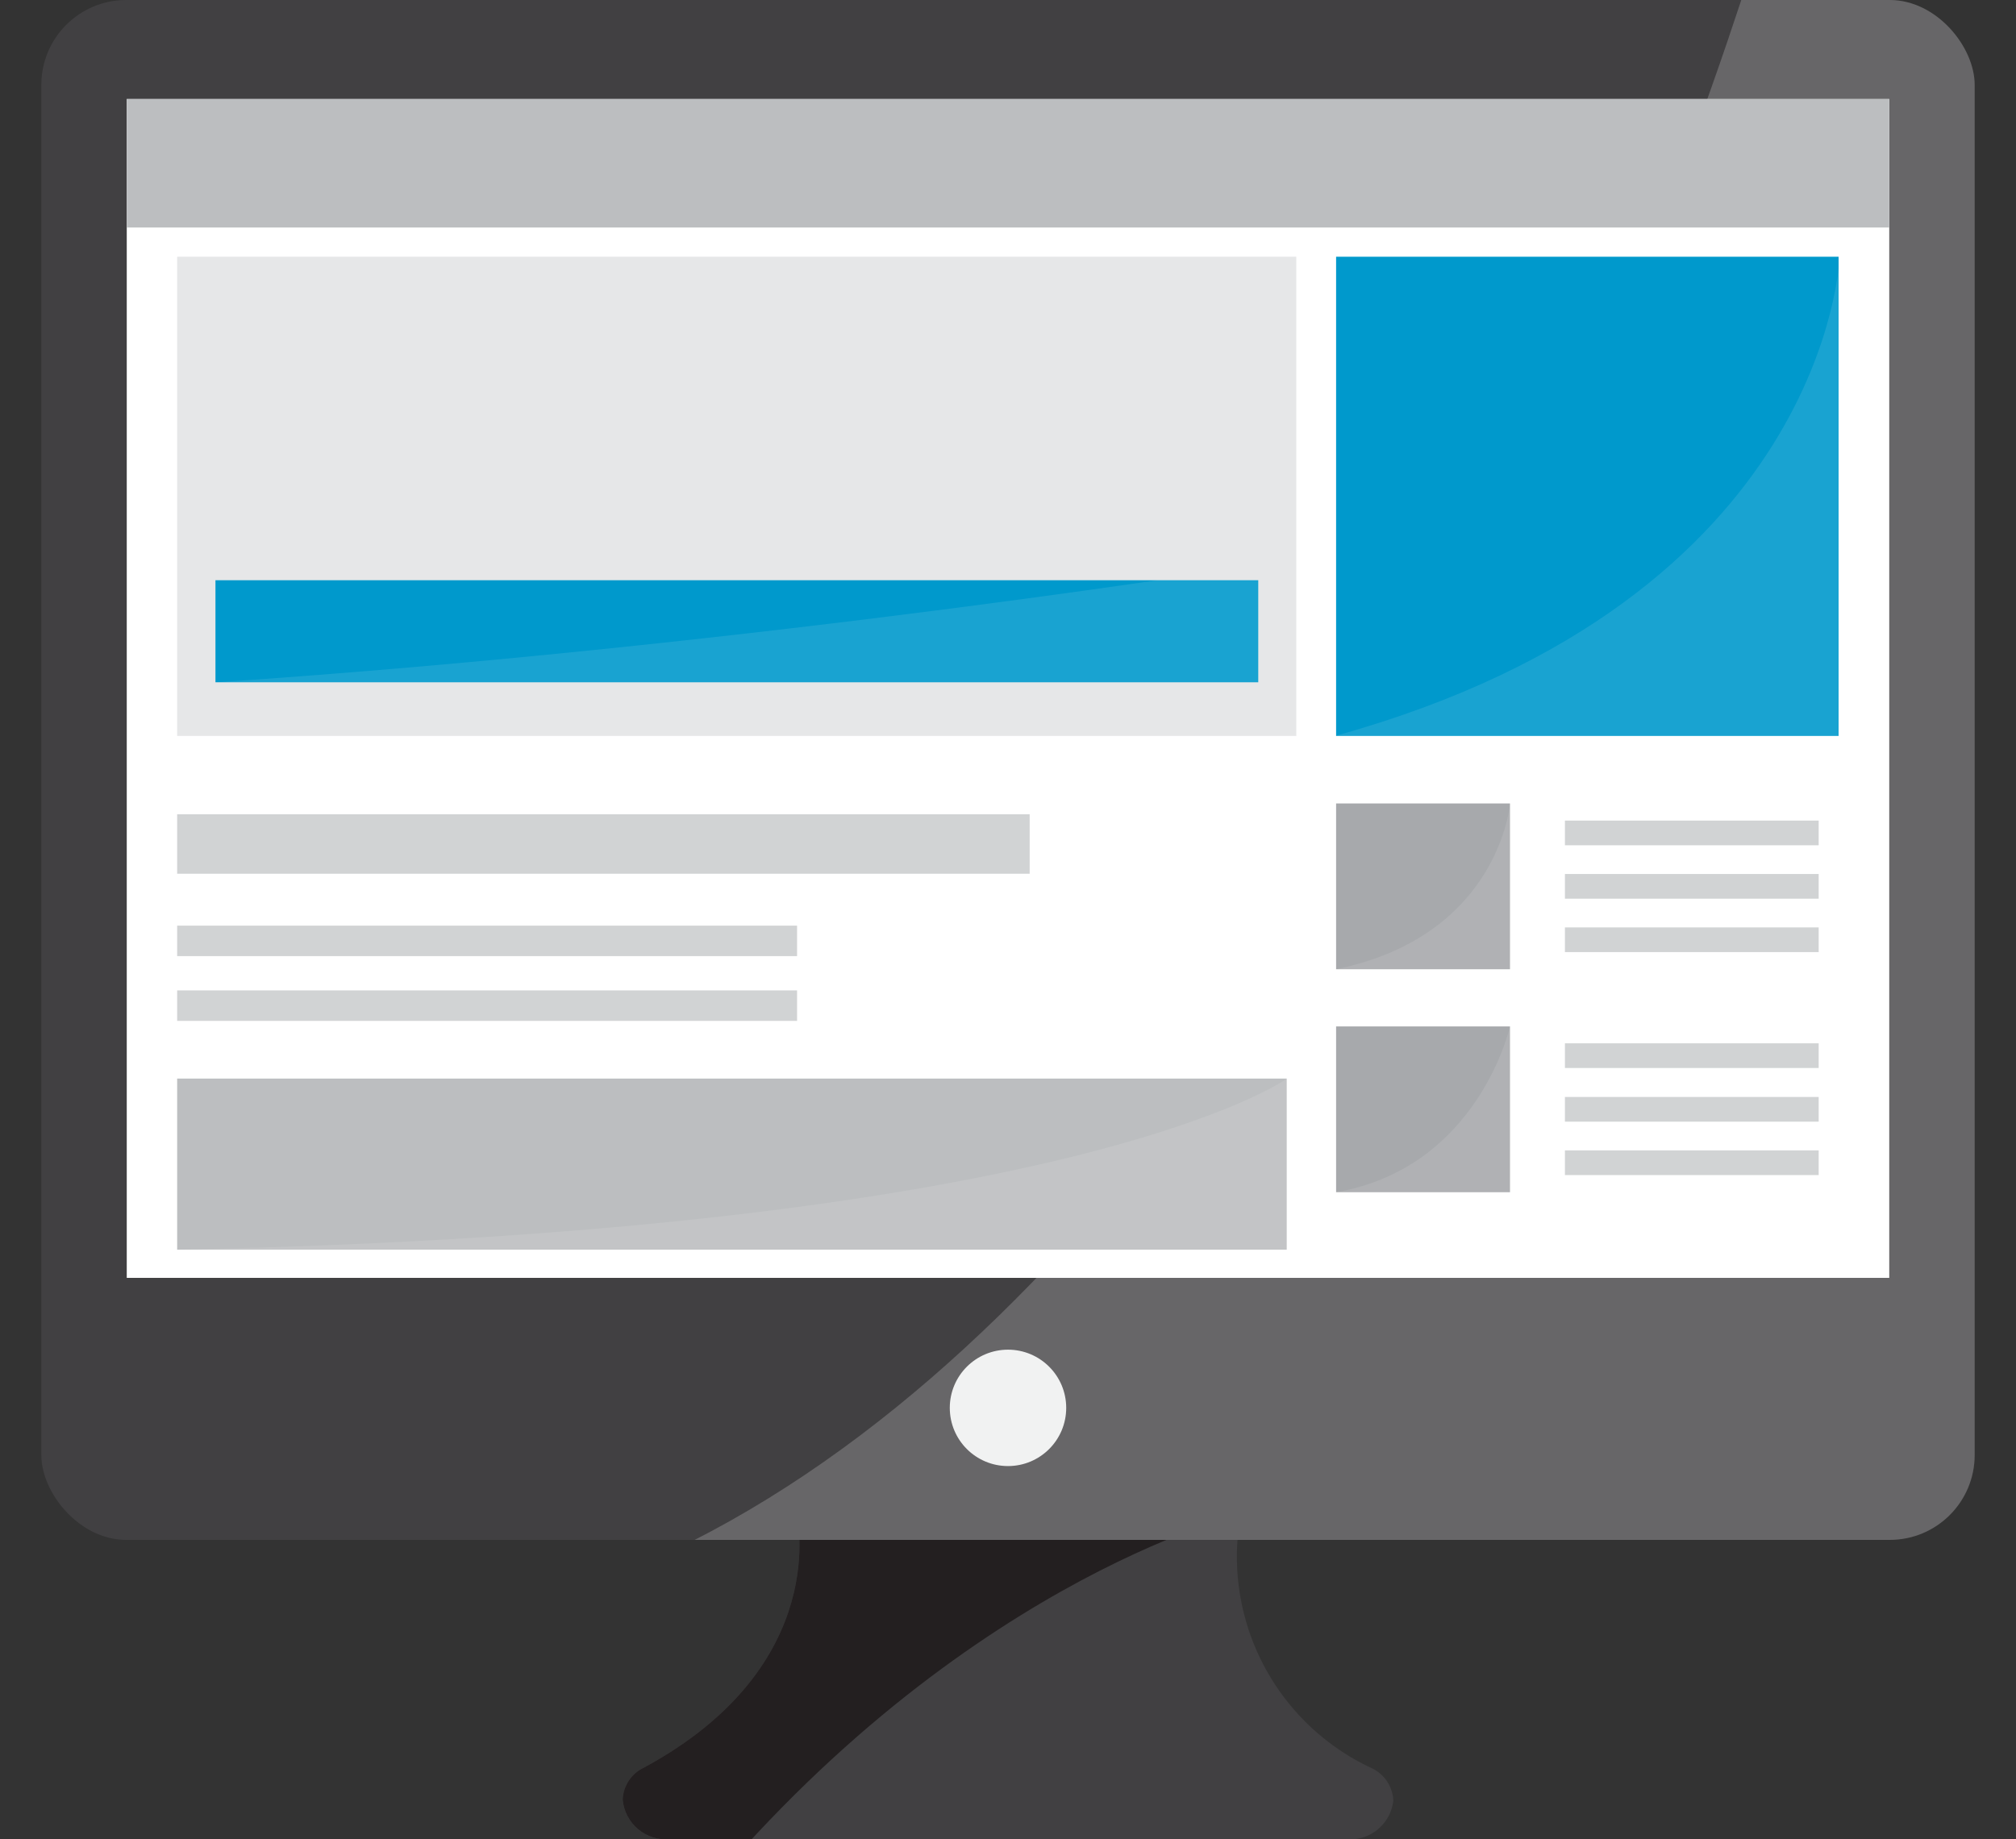 <?xml version="1.0" encoding="UTF-8"?> <svg xmlns="http://www.w3.org/2000/svg" xmlns:xlink="http://www.w3.org/1999/xlink" id="Capa_1" data-name="Capa 1" viewBox="0 0 80 73"><rect x="0" y="0" width="80" height="73" fill="#333333" stroke="none"/><defs><style>.cls-1{fill:#414042;}.cls-2{fill:#09c;}.cls-3{fill:#a7a9ac;}.cls-4{fill:#bcbec0;}.cls-5{clip-path:url(#clip-path);}.cls-6{fill:#231f20;}.cls-7{clip-path:url(#clip-path-2);}.cls-12,.cls-8,.cls-9{fill:#fff;}.cls-8{opacity:0.2;}.cls-10{fill:#d1d3d4;}.cls-11{clip-path:url(#clip-path-3);}.cls-12{opacity:0.1;}.cls-13{clip-path:url(#clip-path-4);}.cls-14{clip-path:url(#clip-path-5);}.cls-15{fill:#e6e7e8;}.cls-16{clip-path:url(#clip-path-6);}.cls-17{clip-path:url(#clip-path-7);}.cls-18{fill:#f1f2f2;}</style><clipPath id="clip-path"><path class="cls-1" d="M49.24,60.09H31.61s1.47,6-6.06,10.07a1.46,1.46,0,0,0-.84,1.27v0A1.73,1.73,0,0,0,26.59,73H53.41a1.73,1.73,0,0,0,1.88-1.53h0a1.49,1.49,0,0,0-.88-1.3A9.26,9.26,0,0,1,49.24,60.09Z"></path></clipPath><clipPath id="clip-path-2"><rect class="cls-1" x="1.64" width="76.72" height="61.12" rx="3.37"></rect></clipPath><clipPath id="clip-path-3"><rect class="cls-2" x="53.02" y="10.19" width="19.94" height="19.02"></rect></clipPath><clipPath id="clip-path-4"><rect class="cls-3" x="53.02" y="31.89" width="6.9" height="6.58"></rect></clipPath><clipPath id="clip-path-5"><rect class="cls-3" x="53.02" y="40.74" width="6.9" height="6.58"></rect></clipPath><clipPath id="clip-path-6"><rect class="cls-4" x="7.03" y="42.81" width="44.03" height="6.79"></rect></clipPath><clipPath id="clip-path-7"><rect class="cls-2" x="8.55" y="23.03" width="41.38" height="4.05"></rect></clipPath></defs><title>diseño web</title><path class="cls-1" d="M49.24,60.09H31.61s1.47,6-6.06,10.07a1.46,1.46,0,0,0-.84,1.27v0A1.73,1.73,0,0,0,26.59,73H53.41a1.73,1.73,0,0,0,1.88-1.53h0a1.49,1.49,0,0,0-.88-1.3A9.26,9.26,0,0,1,49.24,60.09Z"></path><g class="cls-5"><path class="cls-6" d="M49.24,60.09S37.69,62.86,27,76.3l-10.9-9.76,1-14.69,34-.29-1.83,8.53"></path></g><rect class="cls-1" x="1.64" width="76.72" height="61.12" rx="3.37"></rect><g class="cls-7"><path class="cls-8" d="M70-2.88S50.26,65.75,11.36,65l76.78,1.56L85.06-3.4Z"></path></g><rect class="cls-9" x="5.03" y="3.93" width="69.94" height="46.79"></rect><rect class="cls-4" x="5.03" y="3.93" width="69.94" height="5.1"></rect><rect class="cls-10" x="7.03" y="36.74" width="24.6" height="1.21"></rect><rect class="cls-2" x="53.02" y="10.19" width="19.94" height="19.02"></rect><g class="cls-11"><path class="cls-12" d="M73,10.19s-.41,13.56-19.95,19h0l-1,5,15.15.44,14.91-1.62L73,10.19"></path></g><rect class="cls-3" x="53.02" y="31.89" width="6.9" height="6.58"></rect><g class="cls-13"><path class="cls-12" d="M59.92,31.89s-.4,5.24-6.9,6.58h0v1.45h7.73s2.28-8.54-.83-8"></path></g><rect class="cls-10" x="62.1" y="32.57" width="10.07" height="0.98"></rect><rect class="cls-10" x="62.1" y="34.69" width="10.07" height="0.98"></rect><rect class="cls-10" x="62.1" y="36.81" width="10.07" height="0.98"></rect><rect class="cls-3" x="53.02" y="40.74" width="6.9" height="6.58"></rect><g class="cls-14"><path class="cls-12" d="M59.92,40.74s-1.24,5.6-6.9,6.58h0V53.8H62.1s.82-15.6-2.18-13.06"></path></g><rect class="cls-10" x="62.1" y="41.41" width="10.07" height="0.98"></rect><rect class="cls-10" x="62.1" y="43.54" width="10.07" height="0.98"></rect><rect class="cls-10" x="62.1" y="45.66" width="10.07" height="0.98"></rect><rect class="cls-15" x="7.03" y="10.19" width="44.41" height="19.02"></rect><rect class="cls-10" x="7.03" y="32.32" width="33.83" height="2.36"></rect><rect class="cls-4" x="7.03" y="42.81" width="44.03" height="6.79"></rect><g class="cls-16"><path class="cls-12" d="M51.07,42.81S42.7,48.9,7,49.6H7l2.33,6.11,19.88,1.43,16.93-.83H52.5s1.91-8.6-1.43-13.5"></path></g><rect class="cls-10" x="7.03" y="39.31" width="24.6" height="1.21"></rect><rect class="cls-2" x="8.55" y="23.03" width="41.38" height="4.05"></rect><g class="cls-17"><path class="cls-12" d="M50.6,22.32s-20.35,3.31-42,4.76h0v3.69H50.39Z"></path></g><circle class="cls-18" cx="40" cy="55.88" r="2.31"></circle></svg> 